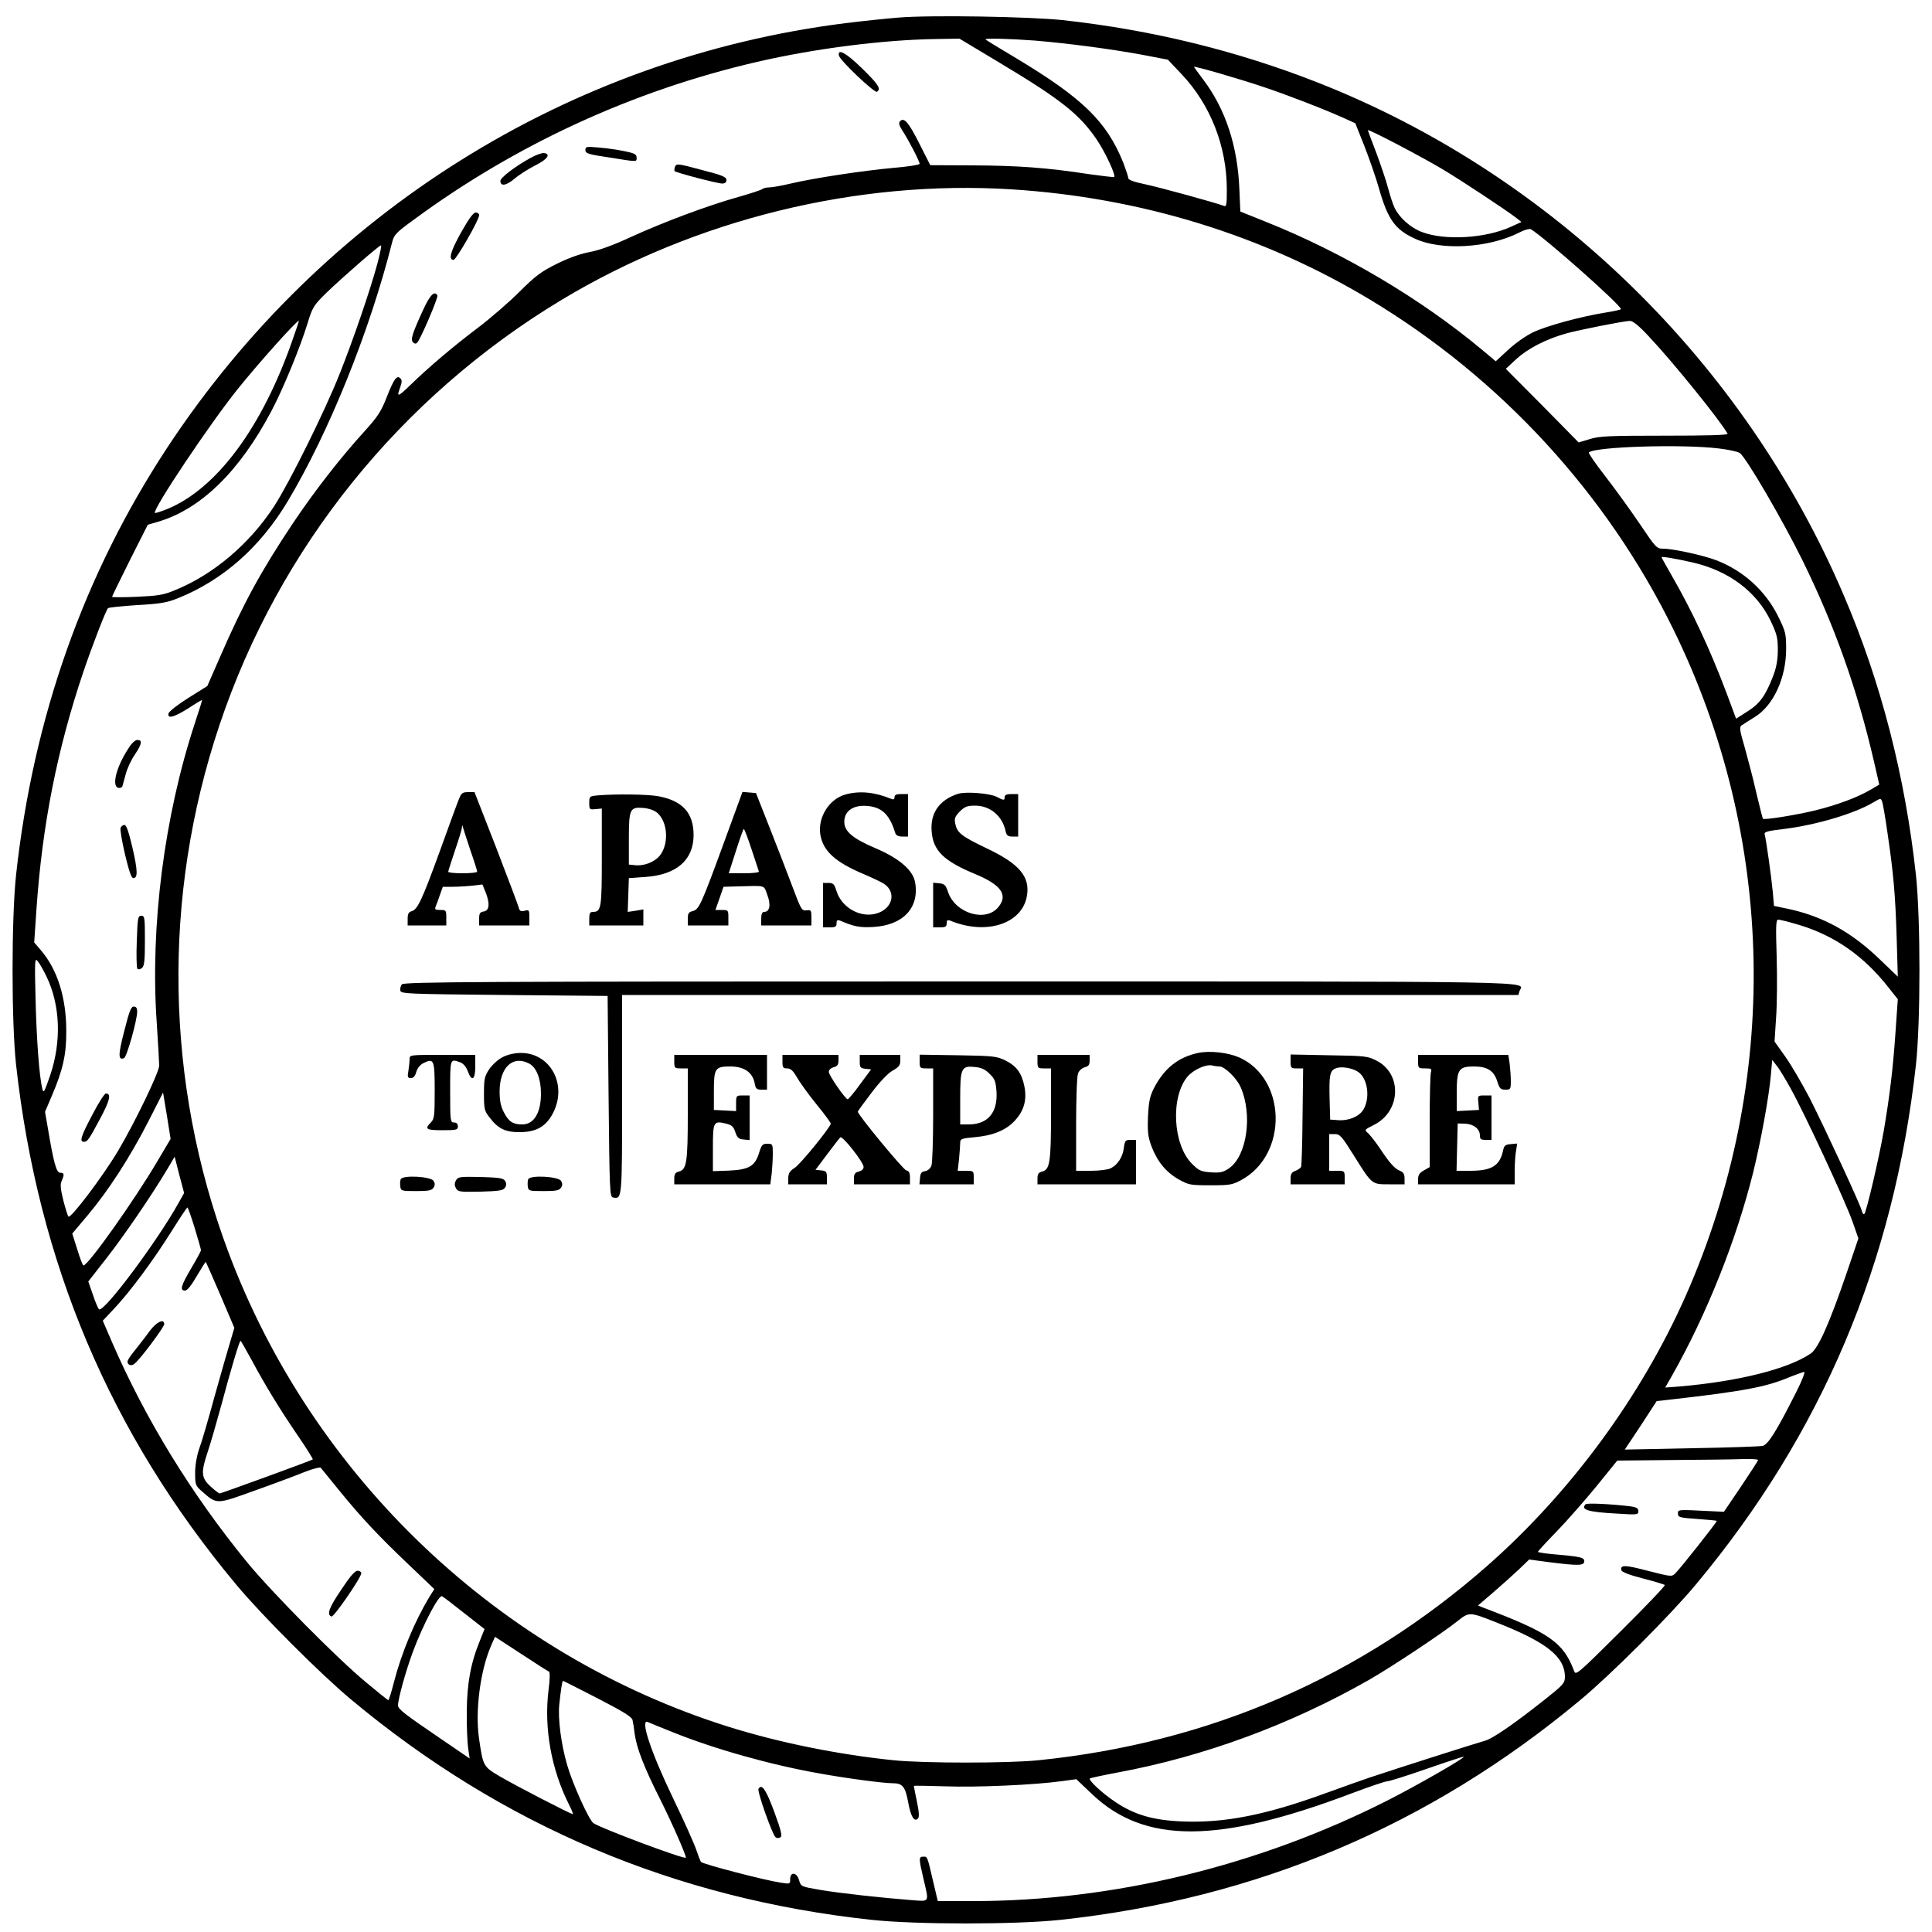 <?xml version="1.0" standalone="no"?>
<!DOCTYPE svg PUBLIC "-//W3C//DTD SVG 20010904//EN"
 "http://www.w3.org/TR/2001/REC-SVG-20010904/DTD/svg10.dtd">
<svg version="1.0" xmlns="http://www.w3.org/2000/svg"
 width="1000pt" height="1000pt" viewBox="0 0 1000 1000"
 preserveAspectRatio="xMidYMid meet">
<g transform="translate(0,1000) scale(0.1,-0.1)"
fill="#000000" stroke="none">
<path d="M4650 9909 c-63 -5 -187 -18 -275 -29 -1430 -180 -2707 -980 -3508
-2195 -432 -656 -695 -1398 -784 -2215 -24 -227 -24 -757 0 -980 114 -1027
487 -1909 1138 -2690 133 -160 439 -466 599 -599 780 -650 1673 -1028 2690
-1138 232 -25 748 -25 980 0 1017 110 1910 488 2690 1138 160 133 466 439 599
599 651 781 1024 1663 1138 2690 24 223 24 753 0 980 -56 512 -181 999 -373
1447 -515 1208 -1510 2179 -2724 2656 -420 165 -858 272 -1320 323 -173 18
-683 27 -850 13z m521 -232 c321 -192 419 -270 508 -403 44 -66 97 -181 88
-190 -2 -2 -62 5 -133 15 -213 33 -367 44 -599 45 l-220 1 -55 109 c-57 113
-80 140 -101 119 -9 -9 -6 -21 13 -51 30 -45 88 -157 88 -170 0 -5 -62 -15
-137 -21 -163 -15 -411 -53 -530 -81 -46 -11 -97 -20 -112 -20 -15 0 -31 -4
-36 -9 -6 -5 -62 -23 -125 -41 -157 -44 -387 -130 -555 -207 -93 -43 -165 -69
-215 -78 -48 -9 -109 -31 -169 -61 -80 -40 -109 -61 -192 -144 -53 -53 -149
-136 -212 -184 -130 -98 -260 -208 -354 -300 -66 -63 -71 -64 -51 -9 9 26 9
36 0 45 -18 18 -34 -4 -72 -102 -28 -71 -47 -99 -113 -172 -123 -135 -259
-309 -372 -478 -164 -246 -257 -416 -375 -688 l-67 -153 -99 -62 c-54 -34
-100 -70 -102 -80 -6 -29 28 -20 103 27 38 25 70 44 71 43 1 -1 -16 -56 -38
-122 -158 -481 -231 -1050 -197 -1545 7 -107 13 -209 13 -225 0 -35 -126 -295
-213 -442 -80 -134 -245 -352 -257 -340 -3 3 -15 40 -26 83 -15 60 -17 83 -9
101 15 34 14 43 -8 43 -19 0 -34 54 -64 235 l-14 80 34 80 c59 138 77 217 76
340 0 171 -46 317 -131 416 l-35 41 12 176 c30 433 107 824 243 1226 45 133
116 317 127 328 4 4 72 11 151 16 123 7 155 13 212 36 233 94 425 264 567 501
213 356 424 878 541 1342 9 37 21 50 108 113 529 391 1140 672 1782 820 299
69 651 114 925 118 l121 2 205 -123z m185 113 c170 -14 398 -44 559 -74 l130
-25 70 -74 c150 -158 235 -374 235 -598 0 -83 -2 -91 -17 -84 -42 16 -326 94
-405 111 -58 12 -88 23 -88 32 0 7 -12 43 -26 80 -86 213 -209 333 -553 540
-86 51 -158 95 -160 98 -8 7 122 4 255 -6z m1189 -242 c120 -40 311 -114 415
-161 l55 -25 47 -118 c26 -66 59 -162 74 -214 47 -166 84 -218 189 -266 135
-62 380 -48 538 32 26 14 53 21 60 18 72 -43 467 -393 467 -414 0 -3 -37 -11
-81 -18 -129 -21 -302 -68 -374 -102 -37 -18 -93 -57 -129 -91 l-64 -59 -68
57 c-318 266 -721 505 -1122 665 l-132 53 -5 115 c-9 224 -71 414 -187 568
-27 35 -48 65 -48 66 0 6 242 -64 365 -106z m920 -423 c104 -62 330 -212 385
-254 l25 -20 -55 -25 c-132 -60 -342 -72 -460 -27 -59 22 -117 74 -142 126 -8
17 -23 62 -33 100 -10 39 -38 121 -61 183 -24 63 -44 116 -44 118 0 9 276
-136 385 -201z m-2230 -105 c668 -42 1302 -237 1858 -572 674 -406 1222 -1001
1567 -1703 533 -1085 556 -2343 64 -3455 -231 -520 -594 -1014 -1024 -1393
-657 -578 -1440 -918 -2325 -1008 -155 -16 -595 -16 -750 0 -284 29 -591 91
-850 172 -1188 372 -2156 1291 -2594 2461 -327 875 -343 1837 -45 2725 307
917 936 1698 1771 2201 693 417 1529 622 2328 572z m-3281 -382 c-37 -138
-128 -403 -196 -573 -78 -197 -261 -565 -339 -685 -127 -195 -314 -354 -514
-435 -60 -25 -88 -29 -198 -34 -70 -3 -127 -3 -127 0 0 3 42 88 92 189 l93
184 55 16 c221 66 420 261 584 571 62 117 150 331 189 459 24 79 31 90 94 152
78 76 275 248 285 248 4 0 -5 -42 -18 -92z m-439 -395 c-158 -456 -394 -773
-650 -878 -33 -13 -61 -22 -63 -20 -15 15 287 466 429 642 109 136 304 353
316 353 1 0 -13 -44 -32 -97z m7019 16 c122 -129 369 -434 408 -504 4 -7 -107
-10 -325 -10 -289 0 -339 -2 -389 -18 l-57 -17 -188 191 -189 190 55 51 c60
55 156 104 261 133 71 19 292 63 326 64 15 1 47 -25 98 -80z m361 -580 c50 -6
99 -16 110 -24 31 -19 223 -349 324 -554 167 -340 284 -668 371 -1044 l27
-118 -44 -26 c-70 -41 -173 -79 -285 -107 -97 -24 -266 -51 -273 -44 -2 2 -17
62 -34 133 -16 72 -44 177 -60 235 -26 89 -29 106 -17 115 8 6 39 25 69 44 96
59 162 202 162 352 0 80 -3 91 -42 170 -66 133 -182 237 -322 290 -66 25 -221
59 -272 59 -34 0 -38 4 -122 129 -48 71 -128 181 -178 246 -50 64 -88 119 -85
123 30 30 480 44 671 21z m-135 -590 c188 -43 332 -151 405 -303 32 -68 37
-87 37 -149 0 -49 -7 -90 -22 -130 -40 -105 -69 -147 -133 -188 l-61 -39 -51
137 c-84 222 -177 422 -284 607 -28 49 -51 90 -51 92 0 5 72 -7 160 -27z
m1009 -1396 c32 -216 41 -322 48 -543 l6 -205 -94 90 c-145 140 -292 221 -470
260 l-77 16 -6 72 c-8 83 -35 274 -42 298 -4 13 12 18 98 28 171 21 371 81
468 140 34 20 35 20 42 2 4 -11 16 -81 27 -158z m-465 -478 c189 -55 344 -163
473 -329 l46 -58 -12 -172 c-13 -188 -30 -329 -61 -511 -24 -138 -89 -416
-100 -428 -4 -5 -10 3 -14 18 -9 34 -181 406 -267 577 -39 75 -96 173 -127
217 l-57 80 8 123 c5 68 6 210 3 316 -5 159 -4 192 8 192 8 0 53 -11 100 -25z
m-9063 -270 c71 -148 78 -334 19 -510 -31 -90 -35 -96 -41 -70 -16 63 -30 258
-35 465 -5 202 -4 214 11 195 10 -11 30 -47 46 -80z m9029 -582 c71 -127 283
-584 319 -687 l30 -86 -59 -174 c-92 -269 -149 -396 -188 -422 -118 -80 -374
-144 -675 -170 l-78 -6 36 63 c180 318 332 701 419 1049 40 163 82 391 92 506
l7 78 23 -30 c13 -15 46 -70 74 -121z m-8455 -373 c-123 -208 -359 -540 -383
-540 -4 0 -18 37 -32 83 l-26 82 80 95 c106 126 217 297 312 482 l78 153 20
-120 19 -120 -68 -115z m110 -215 c-111 -200 -386 -568 -412 -552 -5 3 -19 36
-32 75 l-24 69 93 119 c93 119 233 324 312 456 l42 71 24 -94 25 -94 -28 -50z
m83 -132 c18 -60 33 -111 32 -115 0 -4 -22 -45 -50 -92 -53 -90 -61 -116 -32
-116 11 0 33 27 61 76 24 41 45 74 46 72 2 -2 36 -79 76 -172 l72 -169 -21
-71 c-12 -39 -49 -168 -82 -286 -32 -118 -68 -241 -80 -272 -12 -35 -20 -83
-20 -122 0 -61 2 -66 35 -95 79 -69 72 -69 277 5 101 36 216 79 257 96 41 16
77 25 81 21 3 -4 45 -55 92 -113 115 -142 208 -241 365 -390 l131 -125 -25
-40 c-77 -127 -145 -291 -184 -442 -13 -51 -26 -93 -29 -93 -3 0 -54 41 -115
92 -151 125 -488 466 -617 623 -289 354 -525 739 -699 1140 l-47 109 62 66
c82 88 198 244 294 397 42 67 79 123 82 123 3 0 20 -48 38 -107z m293 -680
c72 -134 147 -257 242 -396 44 -64 78 -119 76 -121 -5 -5 -474 -176 -482 -176
-4 0 -25 16 -47 36 -49 45 -51 72 -14 182 14 42 45 149 69 237 48 180 94 335
100 335 2 0 27 -44 56 -97z m7998 -165 c-104 -206 -147 -275 -176 -282 -16 -3
-182 -9 -370 -12 l-343 -7 83 125 82 126 55 6 c395 45 510 66 635 119 33 13
66 25 73 26 7 1 -10 -43 -39 -101z m-199 -355 c-1 -5 -41 -66 -89 -138 l-88
-130 -84 4 c-157 8 -154 8 -154 -14 0 -18 9 -21 99 -27 54 -4 100 -8 102 -10
3 -4 -185 -242 -215 -272 -18 -18 -22 -17 -140 13 -121 32 -145 32 -139 4 2
-10 39 -24 111 -43 60 -15 111 -31 114 -34 4 -3 -99 -111 -227 -238 -222 -221
-234 -231 -242 -208 -56 149 -127 199 -471 329 l-27 11 77 66 c43 37 103 91
133 119 l55 53 105 -14 c151 -19 180 -18 180 5 0 20 -17 24 -167 37 -40 4 -73
9 -73 12 0 2 44 51 99 107 54 56 146 161 205 233 l107 132 287 3 c158 1 322 3
365 5 42 1 77 -1 77 -5z m-6698 -792 l106 -83 -24 -60 c-48 -116 -67 -223 -68
-368 -1 -74 3 -159 7 -188 l8 -54 -139 95 c-200 136 -231 160 -232 180 0 32
40 178 77 277 52 140 134 296 151 288 5 -2 56 -41 114 -87z m5339 -47 c265
-104 360 -179 359 -286 -1 -30 -10 -40 -103 -114 -163 -129 -273 -205 -314
-215 -34 -9 -452 -142 -598 -191 -33 -11 -134 -47 -225 -80 -307 -112 -519
-154 -736 -146 -155 6 -252 34 -354 103 -67 45 -137 111 -129 120 3 2 66 16
141 30 449 83 897 248 1304 480 114 65 385 245 459 305 59 47 62 47 196 -6z
m-4900 -256 c6 -2 6 -37 -2 -98 -24 -195 15 -410 106 -590 14 -28 23 -50 20
-50 -11 0 -299 149 -377 195 -87 51 -88 53 -109 200 -20 140 7 348 62 475 l21
48 135 -88 c74 -49 139 -90 144 -92z m253 -139 c134 -69 177 -96 180 -112 3
-12 8 -44 11 -71 10 -73 48 -173 132 -339 62 -124 133 -286 133 -302 0 -13
-447 154 -479 179 -24 18 -108 205 -135 299 -32 109 -49 243 -41 316 8 75 15
121 19 121 2 0 83 -41 180 -91z m386 -174 c218 -88 510 -170 760 -214 144 -26
332 -51 381 -51 51 0 65 -18 80 -100 13 -72 31 -102 50 -83 8 8 6 34 -5 88 -9
42 -16 79 -16 81 0 2 73 1 163 -2 161 -6 462 7 605 27 l73 10 83 -79 c271
-256 651 -255 1335 3 95 36 181 65 191 65 10 0 103 29 206 65 103 36 189 64
190 62 7 -6 -244 -150 -396 -227 -668 -338 -1418 -520 -2144 -520 l-182 0 -23
97 c-32 137 -30 133 -52 133 -24 0 -24 -9 1 -115 29 -125 34 -117 -62 -110
-155 12 -373 36 -473 53 -99 17 -99 17 -109 50 -11 41 -46 46 -46 6 0 -26 -1
-26 -47 -19 -87 13 -408 97 -415 108 -4 7 -15 35 -24 62 -9 28 -62 147 -119
265 -116 241 -174 415 -132 397 6 -3 64 -27 127 -52z"/>
<path d="M4342 9713 c4 -25 185 -196 197 -188 23 14 8 38 -76 120 -83 81 -128
106 -121 68z"/>
<path d="M3030 9223 c0 -17 14 -22 123 -38 151 -24 142 -24 142 0 0 16 -11 22
-60 32 -33 7 -93 16 -132 19 -68 6 -73 6 -73 -13z"/>
<path d="M2743 9181 c-78 -43 -153 -101 -153 -117 0 -30 30 -25 72 10 23 20
71 51 107 69 66 33 84 60 46 65 -11 1 -44 -11 -72 -27z"/>
<path d="M3493 9135 c-3 -9 -3 -18 -1 -21 9 -8 221 -64 246 -64 15 0 22 6 22
18 0 16 -21 25 -119 50 -137 37 -140 37 -148 17z"/>
<path d="M2386 8796 c-55 -99 -66 -141 -38 -141 13 0 132 207 132 231 0 8 -8
14 -18 14 -12 0 -36 -33 -76 -104z"/>
<path d="M2191 8398 c-58 -126 -67 -156 -53 -170 8 -8 15 -8 21 -2 17 16 111
236 105 245 -15 26 -38 3 -73 -73z"/>
<path d="M662 6122 c-61 -94 -85 -193 -49 -200 9 -2 19 2 21 10 2 7 10 35 17
62 7 27 27 71 46 99 38 56 41 77 14 77 -12 0 -31 -18 -49 -48z"/>
<path d="M624 5715 c-3 -8 7 -69 23 -137 21 -88 33 -123 43 -123 24 0 23 39
-5 160 -19 81 -31 115 -41 115 -8 0 -17 -7 -20 -15z"/>
<path d="M708 5128 c-3 -73 -1 -137 3 -142 5 -5 15 -4 24 4 12 10 15 37 15
141 0 120 -1 129 -19 129 -17 0 -19 -11 -23 -132z"/>
<path d="M643 4663 c-32 -124 -32 -152 -1 -140 14 5 68 196 68 241 0 18 -5 26
-18 26 -14 0 -23 -25 -49 -127z"/>
<path d="M478 4230 c-59 -111 -68 -140 -44 -140 19 0 26 11 86 123 49 92 57
127 28 127 -7 0 -39 -49 -70 -110z"/>
<path d="M2377 5868 c-8 -18 -53 -142 -101 -275 -93 -255 -115 -302 -147 -310
-14 -4 -19 -14 -19 -39 l0 -34 100 0 100 0 0 40 c0 38 -1 40 -31 40 -26 0 -30
3 -24 18 4 9 14 36 22 60 l15 42 51 0 c29 0 75 3 103 6 l51 6 18 -44 c22 -58
17 -92 -12 -96 -19 -3 -23 -10 -23 -38 l0 -34 130 0 130 0 0 41 c0 39 -2 41
-24 35 -20 -5 -26 -2 -31 16 -3 13 -56 152 -117 311 l-112 287 -33 0 c-28 0
-35 -5 -46 -32z m59 -273 c19 -54 34 -103 34 -107 0 -4 -34 -8 -75 -8 -41 0
-75 3 -75 8 0 4 16 53 35 110 19 56 36 110 36 120 1 14 2 13 6 -3 3 -11 21
-65 39 -120z"/>
<path d="M3745 5633 c-115 -314 -127 -341 -160 -349 -21 -5 -25 -12 -25 -40
l0 -34 105 0 105 0 0 40 c0 39 -1 40 -34 40 l-33 0 21 60 21 60 72 2 c151 4
135 9 155 -45 19 -51 12 -87 -17 -87 -10 0 -15 -11 -15 -35 l0 -35 130 0 130
0 0 41 c0 38 -2 40 -26 37 -24 -3 -28 4 -74 127 -27 72 -80 209 -118 305 l-69
175 -35 3 -35 3 -98 -268z m145 -29 c19 -59 37 -110 38 -115 2 -5 -32 -9 -76
-9 l-80 0 37 115 c20 63 38 115 41 114 3 0 21 -47 40 -105z"/>
<path d="M4377 5888 c-85 -23 -145 -118 -131 -208 14 -85 78 -143 226 -205 44
-19 91 -41 104 -50 61 -40 47 -120 -27 -149 -85 -34 -192 21 -220 114 -11 34
-16 40 -41 40 l-28 0 0 -115 0 -115 35 0 c29 0 35 4 35 21 0 16 4 19 18 14 72
-31 102 -37 172 -33 156 9 241 101 216 234 -12 61 -83 122 -203 173 -120 51
-163 88 -163 137 0 60 52 92 131 81 68 -9 105 -48 133 -139 4 -12 16 -18 36
-18 l30 0 0 110 0 110 -35 0 c-25 0 -35 -4 -35 -16 0 -11 -5 -14 -17 -9 -85
35 -162 43 -236 23z"/>
<path d="M4958 5891 c-95 -31 -143 -98 -136 -192 7 -102 62 -156 230 -225 129
-54 166 -106 117 -167 -64 -83 -224 -36 -262 76 -12 36 -18 42 -45 45 l-32 3
0 -115 0 -116 35 0 c29 0 35 4 35 21 0 16 4 19 18 14 185 -77 371 -18 397 126
18 101 -38 168 -210 249 -129 62 -151 79 -161 128 -5 26 -1 36 24 62 26 25 38
30 79 30 78 0 141 -53 158 -132 5 -23 12 -28 36 -28 l29 0 0 110 0 110 -35 0
c-24 0 -35 -5 -35 -15 0 -19 -4 -19 -42 1 -35 18 -161 28 -200 15z"/>
<path d="M3093 5883 c-42 -4 -43 -5 -43 -39 0 -34 1 -35 33 -32 l32 3 0 -251
c0 -265 -3 -284 -46 -284 -15 0 -19 -7 -19 -35 l0 -35 140 0 140 0 0 41 0 42
-40 -7 -41 -6 3 87 3 88 86 6 c161 11 249 88 249 217 0 115 -58 178 -184 201
-56 10 -219 12 -313 4z m312 -93 c53 -50 57 -162 9 -220 -28 -33 -83 -54 -129
-48 l-30 3 0 131 c0 158 5 168 77 162 33 -4 57 -13 73 -28z"/>
<path d="M2080 4905 c-6 -8 -10 -22 -8 -32 3 -17 33 -18 538 -23 l535 -5 5
-520 c5 -490 6 -520 23 -523 47 -9 47 -13 47 534 l0 514 2319 0 2320 0 6 20
c17 53 213 50 -2895 50 -2503 0 -2879 -2 -2890 -15z"/>
<path d="M6201 4550 c-102 -22 -175 -79 -228 -182 -22 -44 -27 -69 -31 -148
-3 -80 0 -104 18 -153 30 -79 75 -134 140 -171 52 -29 60 -31 165 -31 103 0
113 2 163 29 239 133 231 521 -12 632 -59 26 -152 37 -215 24z m111 -70 c27 0
89 -61 109 -106 64 -144 33 -359 -61 -422 -29 -20 -45 -23 -93 -20 -52 4 -62
9 -97 44 -100 99 -112 347 -23 452 30 35 95 65 128 57 11 -3 28 -5 37 -5z"/>
<path d="M2603 4529 c-23 -11 -53 -38 -70 -62 -25 -38 -28 -50 -28 -128 0 -79
2 -89 29 -123 44 -58 81 -76 155 -76 88 0 139 30 175 102 73 146 -16 308 -168
308 -31 0 -67 -8 -93 -21z m136 -34 c37 -19 61 -79 61 -155 0 -100 -36 -160
-97 -160 -48 0 -70 14 -95 63 -16 30 -22 60 -22 107 0 125 68 190 153 145z"/>
<path d="M2120 4518 c0 -13 -3 -40 -6 -60 -6 -33 -4 -38 13 -38 13 0 22 10 28
33 6 20 21 37 38 45 53 26 57 17 57 -143 0 -132 -2 -147 -20 -165 -34 -34 -24
-40 60 -40 73 0 80 2 80 20 0 13 -7 20 -20 20 -19 0 -20 7 -20 160 0 173 -1
171 53 151 16 -6 30 -24 38 -45 21 -57 39 -46 39 24 l0 60 -170 0 c-170 0
-170 0 -170 -22z"/>
<path d="M3490 4505 c0 -33 2 -35 35 -35 l35 0 0 -234 c0 -252 -6 -290 -46
-300 -19 -5 -24 -13 -24 -36 l0 -30 249 0 248 0 7 53 c3 28 6 76 6 105 0 50
-1 52 -28 52 -25 0 -30 -5 -43 -47 -21 -69 -52 -87 -155 -92 l-84 -3 0 121 c0
136 3 141 69 125 29 -7 38 -16 47 -44 10 -29 17 -36 43 -38 l31 -3 0 115 0
116 -35 0 c-34 0 -35 -1 -35 -40 l0 -41 -57 3 -58 3 0 96 c0 120 6 129 85 129
71 0 115 -30 126 -86 5 -29 10 -34 35 -34 l29 0 0 90 0 90 -240 0 -240 0 0
-35z"/>
<path d="M4050 4505 c0 -30 3 -35 24 -35 18 0 30 -11 49 -43 13 -24 58 -87
100 -139 43 -52 77 -99 77 -104 -2 -19 -157 -210 -187 -229 -25 -16 -32 -27
-33 -52 l0 -33 100 0 100 0 0 34 c0 31 -3 35 -29 38 l-30 3 60 80 c33 44 64
84 68 88 11 11 121 -129 121 -153 0 -11 -10 -20 -25 -24 -20 -5 -25 -13 -25
-36 l0 -30 145 0 145 0 0 34 c0 26 -5 35 -19 38 -15 2 -251 288 -251 304 0 3
32 47 71 98 43 57 86 102 110 115 32 18 39 28 39 52 l0 29 -105 0 -105 0 0
-34 c0 -31 3 -35 29 -38 l30 -3 -57 -77 c-31 -43 -60 -77 -64 -78 -12 0 -98
124 -98 142 0 10 10 20 25 24 19 5 25 13 25 35 l0 29 -145 0 -145 0 0 -35z"/>
<path d="M4760 4506 c0 -34 2 -36 35 -36 l35 0 0 -239 c0 -132 -4 -251 -9
-265 -6 -14 -19 -26 -33 -28 -18 -2 -24 -10 -26 -35 l-3 -33 140 0 141 0 0 35
c0 34 -1 35 -41 35 l-42 0 7 61 c3 34 6 72 6 84 0 20 6 23 77 29 95 9 162 37
207 87 47 51 62 108 48 177 -14 69 -41 105 -100 134 -44 21 -61 23 -244 26
l-198 3 0 -35z m363 -65 c27 -26 31 -39 35 -93 6 -108 -46 -168 -145 -168
l-43 0 0 134 c0 159 6 171 78 163 32 -3 53 -13 75 -36z"/>
<path d="M5370 4505 c0 -33 2 -35 35 -35 l35 0 0 -234 c0 -252 -6 -290 -46
-300 -19 -5 -24 -13 -24 -36 l0 -30 255 0 255 0 0 115 0 115 -29 0 c-26 0 -29
-4 -34 -42 -6 -47 -32 -87 -68 -105 -13 -7 -59 -13 -101 -13 l-78 0 0 239 c0
132 4 251 10 265 5 14 20 28 35 32 19 5 25 12 25 35 l0 29 -135 0 -135 0 0
-35z"/>
<path d="M6680 4506 c0 -34 2 -36 33 -36 l32 0 -3 -247 c-1 -137 -5 -254 -7
-261 -2 -7 -16 -17 -30 -22 -19 -7 -25 -17 -25 -40 l0 -30 140 0 140 0 0 35
c0 34 -1 35 -40 35 l-40 0 0 95 0 95 29 0 c26 0 36 -11 96 -107 98 -156 93
-153 187 -153 l78 0 0 30 c0 22 -6 33 -22 39 -28 11 -54 39 -105 116 -22 33
-50 68 -61 79 -21 18 -21 18 30 44 139 69 147 264 13 332 -47 24 -59 25 -247
28 l-198 4 0 -36z m348 -53 c52 -33 66 -139 27 -199 -22 -34 -76 -56 -128 -52
l-42 3 -3 105 c-3 124 1 148 31 160 27 12 84 3 115 -17z"/>
<path d="M7340 4505 c0 -34 2 -35 36 -35 33 0 36 -2 30 -22 -3 -13 -6 -128 -6
-256 l0 -233 -30 -17 c-22 -12 -30 -24 -30 -44 l0 -28 250 0 250 0 0 68 c0 37
3 84 7 105 l6 38 -34 -3 c-28 -2 -34 -8 -39 -33 -17 -79 -59 -105 -170 -105
l-71 0 3 123 3 122 38 -1 c44 -2 77 -27 77 -61 0 -19 5 -23 30 -23 l30 0 0
115 0 115 -36 0 c-35 0 -36 -1 -32 -37 l3 -38 -57 -3 -58 -3 0 93 c0 123 10
138 89 138 71 0 105 -23 122 -81 11 -33 16 -39 41 -39 26 0 28 2 28 44 0 24
-3 64 -6 90 l-7 46 -233 0 -234 0 0 -35z"/>
<path d="M2074 3896 c-3 -8 -4 -25 -2 -38 3 -22 7 -23 82 -23 64 0 81 3 90 18
8 12 8 22 0 35 -15 23 -161 31 -170 8z"/>
<path d="M2360 3890 c-8 -14 -8 -26 0 -40 10 -19 19 -20 127 -18 98 3 118 6
127 21 8 12 8 22 0 35 -9 14 -29 17 -127 20 -108 2 -117 1 -127 -18z"/>
<path d="M2734 3896 c-3 -8 -4 -25 -2 -38 3 -22 7 -23 82 -23 64 0 81 3 90 18
8 12 8 22 0 35 -15 23 -161 31 -170 8z"/>
<path d="M775 3111 c-20 -28 -54 -71 -75 -98 -22 -26 -40 -53 -40 -60 0 -19
20 -26 37 -11 29 23 153 189 153 204 0 31 -40 12 -75 -35z"/>
<path d="M1765 1770 c-63 -93 -75 -128 -49 -137 12 -4 154 202 154 224 0 7 -9
13 -19 13 -14 0 -40 -30 -86 -100z"/>
<path d="M8207 2214 c-27 -28 12 -40 156 -48 112 -7 117 -7 117 12 0 16 -9 21
-47 26 -104 12 -219 17 -226 10z"/>
<path d="M3926 741 c-8 -12 71 -236 88 -250 6 -6 18 -6 25 -1 11 6 5 32 -31
131 -43 116 -65 149 -82 120z"/>
</g>
</svg>
